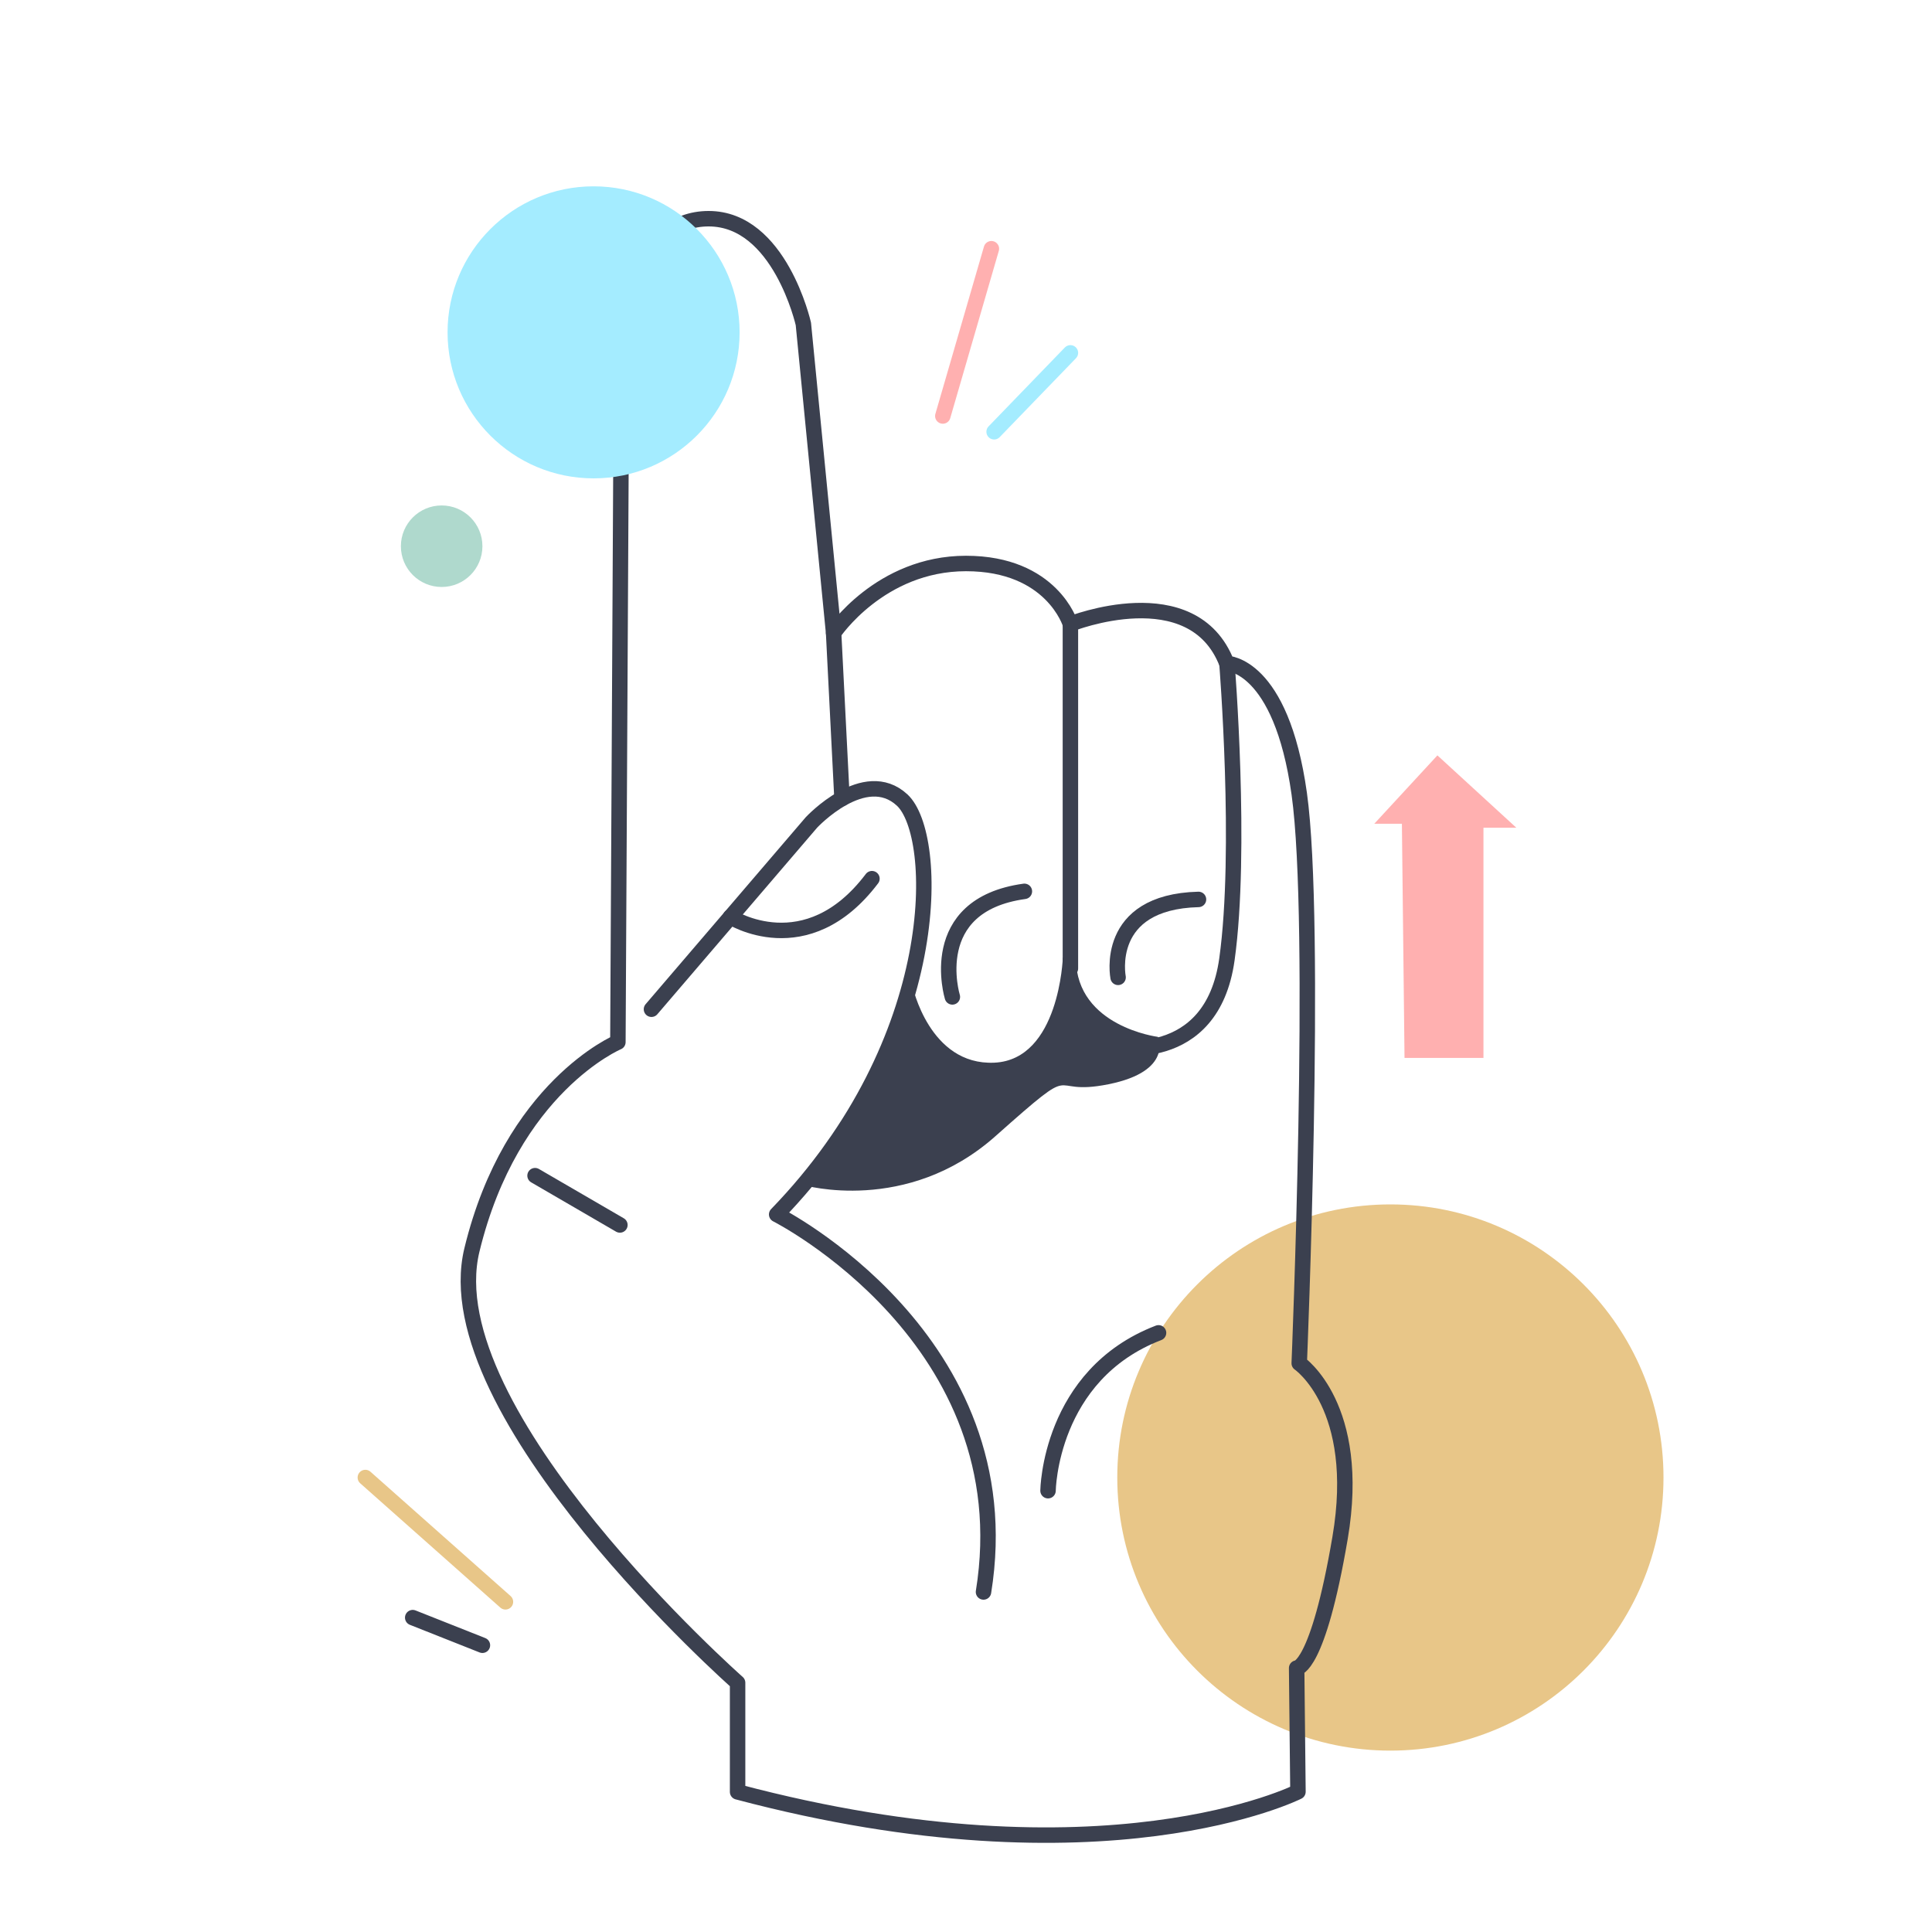 <svg xmlns="http://www.w3.org/2000/svg" viewBox="0 0 500 500"><defs><style>.cls-1{fill:#e8c688;}.cls-10,.cls-2,.cls-4,.cls-5,.cls-7{fill:none;}.cls-2{stroke:#3b404f;}.cls-2,.cls-4,.cls-5,.cls-7{stroke-linecap:round;stroke-linejoin:round;stroke-width:4px;}.cls-3{fill:#afd9cd;}.cls-4{stroke:#a4ecff;}.cls-5{stroke:#ffb0b0;}.cls-6{fill:#ffb0b0;}.cls-7{stroke:#e8c688;}.cls-8{fill:#3b404f;}.cls-9{fill:#a4ecff;}</style></defs><g id="Layer_2" data-name="Layer 2"><g id="Layer_1-2" data-name="Layer 1"><circle class="cls-1" cx="359.83" cy="382.38" r="70.68"/><path class="cls-2" d="M190.89,463.74V435.49s-79-69.79-68.76-112,37.78-53.79,37.78-53.79l1-187.91S165,56.6,183.4,56.6s24.51,27.23,24.51,27.23l7.83,80s12-18,34.26-18,27,15.66,27,15.66,31.66-12.6,40.51,10.21c0,0,14,0,18.73,33.7s0,147.41,0,147.41S352.6,364,346.81,398s-11.24,33.7-11.24,33.7l.34,32S285.87,488.94,190.89,463.74Z"/><path class="cls-2" d="M168.6,261.19,210,212.85s13.78-14.81,23.49-5.79S244.68,269.19,201,314.3c0,0,64.09,32.34,53.53,97.7"/><path class="cls-2" d="M271.23,385.79s.34-30,28.6-40.85"/><line class="cls-2" x1="215.74" y1="163.83" x2="217.91" y2="206.66"/><line class="cls-2" x1="277.02" y1="161.45" x2="277.02" y2="250.64"/><path class="cls-2" d="M317.53,171.66s3.92,48.51,0,76.6-29.62,22.63-29.62,22.63"/><path class="cls-2" d="M189.05,237.28s19.63,12.59,36.61-9.88"/><path class="cls-2" d="M246.47,258s-7.28-23.74,18.64-27.32"/><path class="cls-2" d="M289.36,252.94s-3.83-19.54,20.81-20.17"/><circle class="cls-3" cx="114.3" cy="141.36" r="10.55"/><line class="cls-4" x1="277.02" y1="91.32" x2="257.28" y2="111.74"/><line class="cls-5" x1="244" y1="107.66" x2="256.57" y2="64.37"/><polygon class="cls-6" points="363.49 273.79 383.92 273.79 383.92 214.21 392.42 214.21 372 195.49 355.66 213.19 362.81 213.19 363.49 273.79"/><line class="cls-2" x1="106.81" y1="418.64" x2="124.85" y2="425.79"/><line class="cls-7" x1="130.81" y1="414.55" x2="94.55" y2="382.38"/><path class="cls-8" d="M207.91,306.69s26.73,7.78,49.71-12.65S270,284,286.89,280.6s12.77-12.26,12.77-12.26-21-2.64-21.21-20.13l-3.39-.38s-.89,26.43-17.74,27.19-21.19-19.91-21.19-19.91S225.52,290.73,207.91,306.69Z"/><line class="cls-2" x1="138.47" y1="304.26" x2="160.43" y2="317.02"/><circle class="cls-9" cx="153.62" cy="86.01" r="37.79"/><rect class="cls-10" width="500" height="500"/></g></g></svg>
